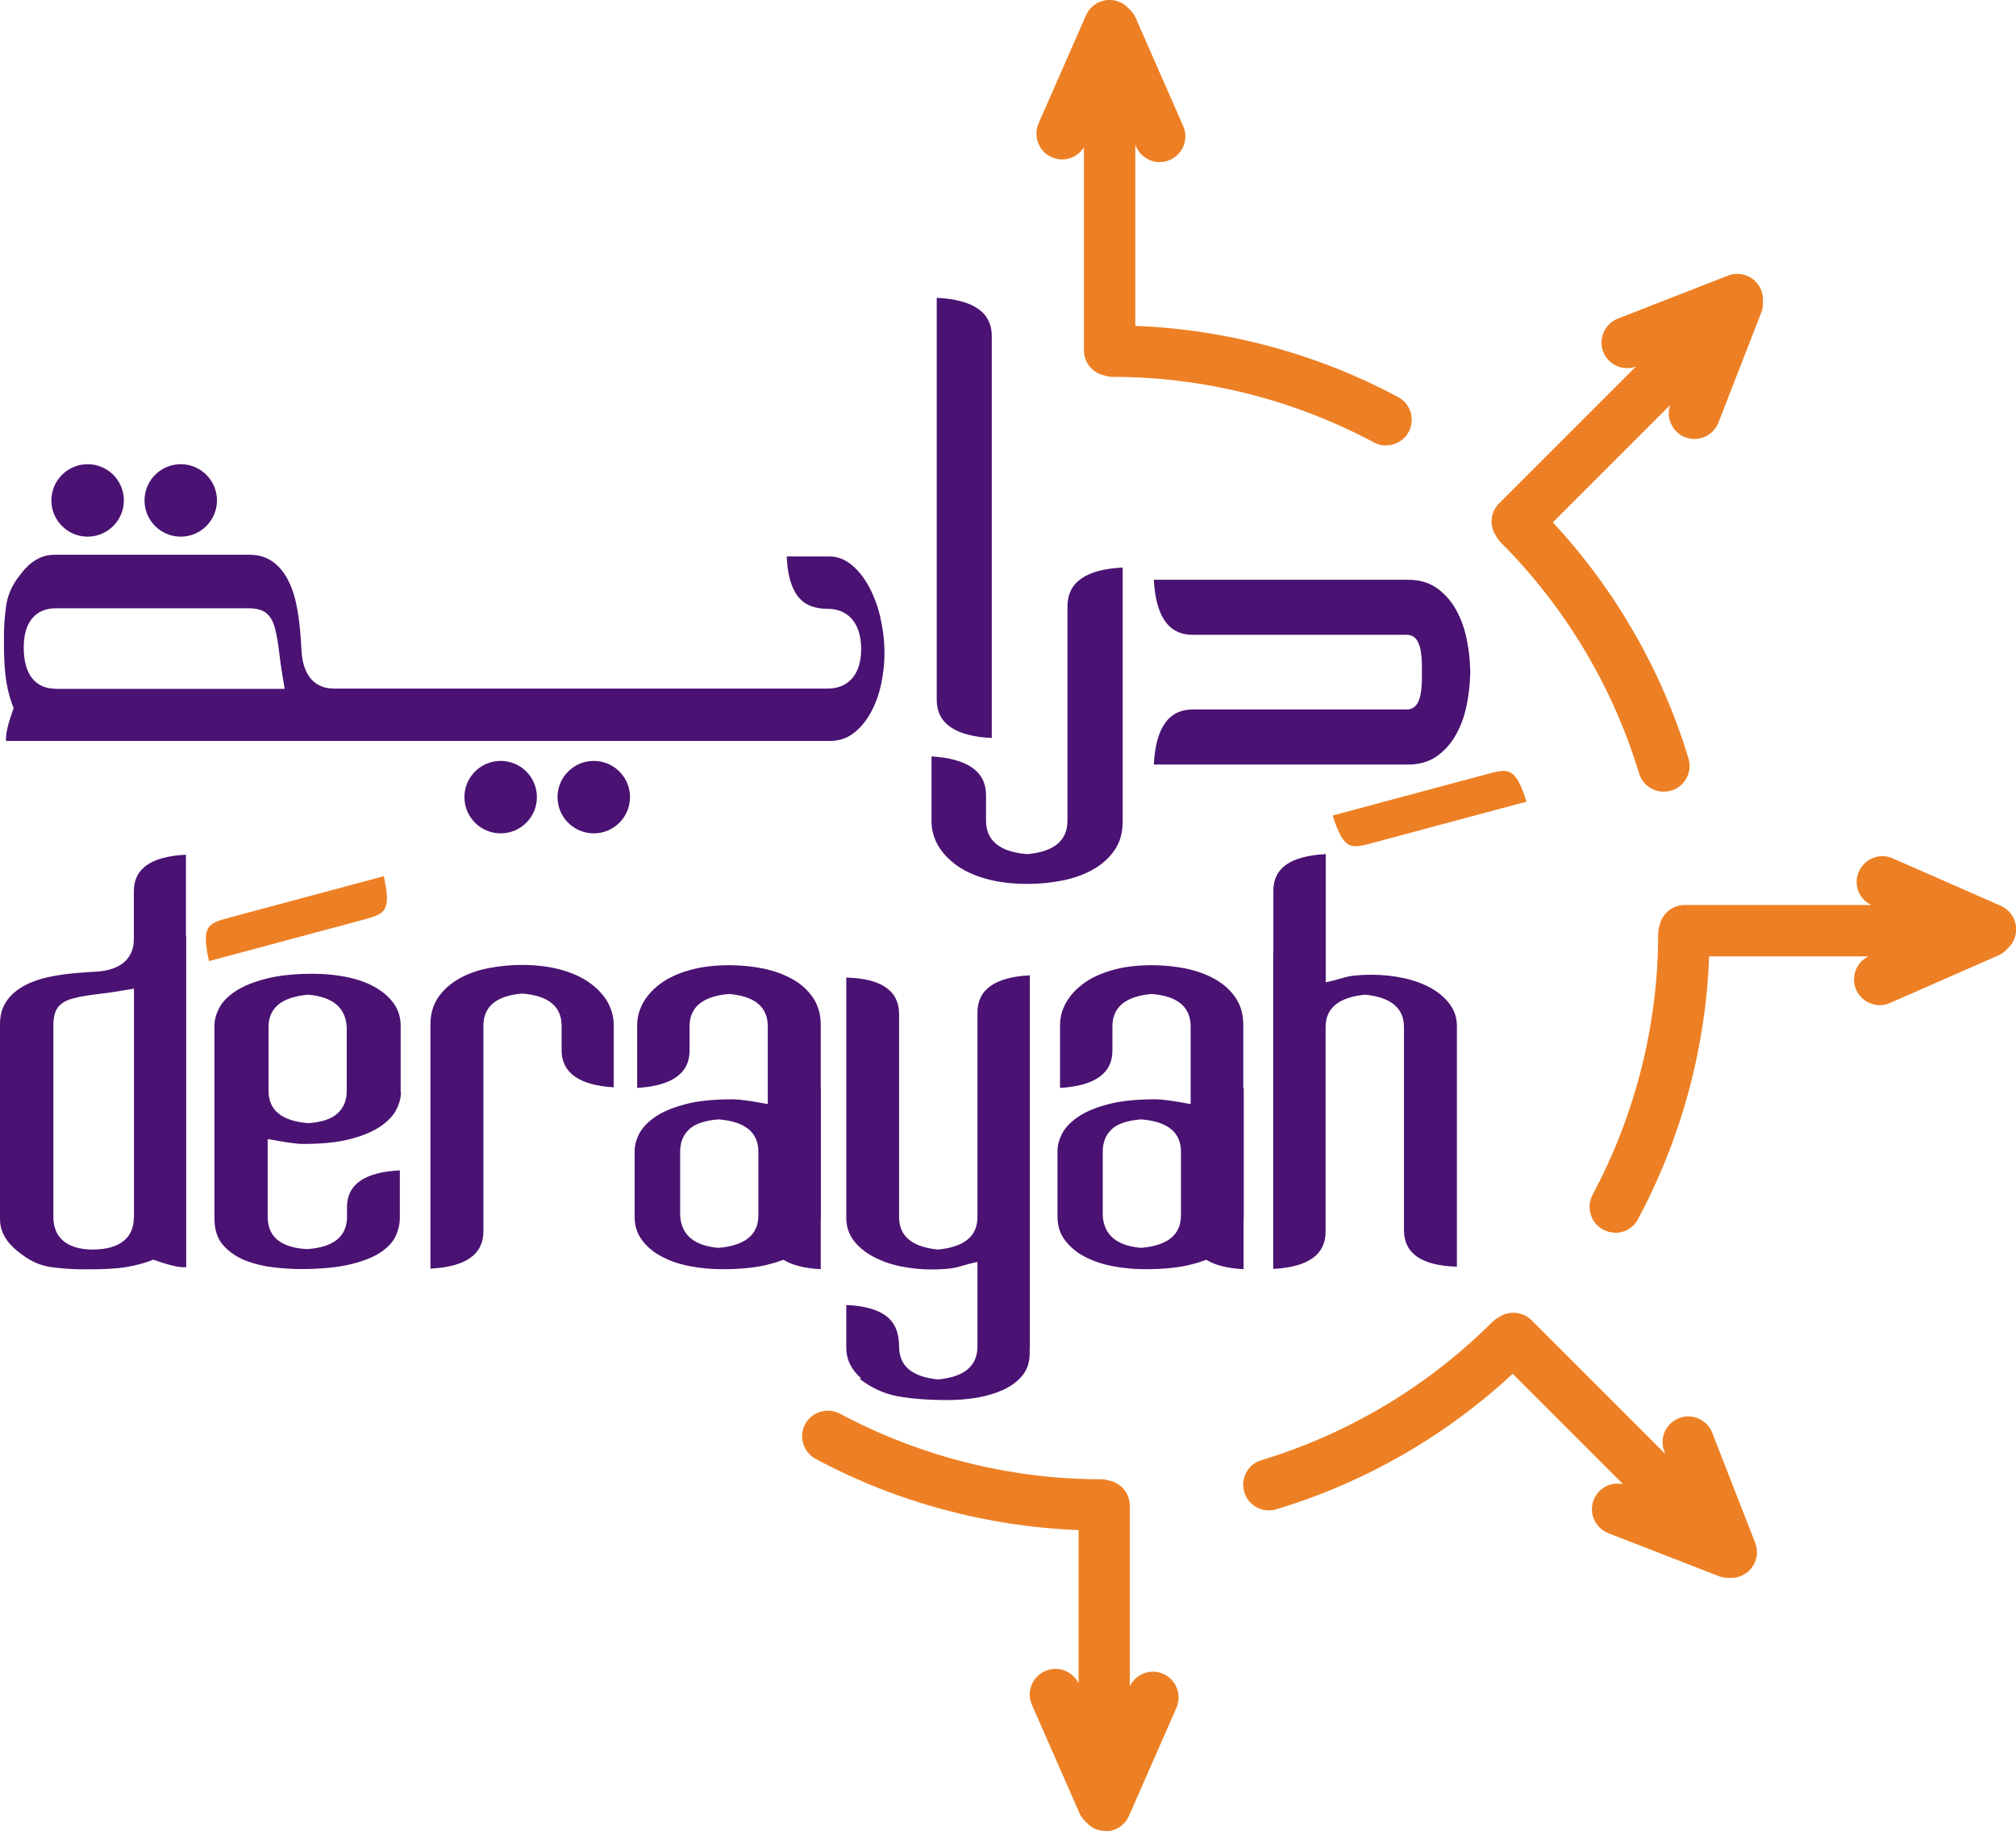 <svg xmlns="http://www.w3.org/2000/svg" id="Layer_2" data-name="Layer 2" viewBox="0 0 143.55 130.4"><defs><style>      .cls-1 {        fill: #4a1272;      }      .cls-2 {        fill: #ed8024;      }    </style></defs><path class="cls-2" d="M118.46,56.38c-.78,0-1.51-.51-1.75-1.3-1.87-6.19-5.28-11.88-9.85-16.45-.15-.15-.26-.31-.35-.49-.47-.71-.39-1.67.24-2.3l9.73-9.73c-.92.34-1.96-.13-2.32-1.05-.37-.94.1-2,1.04-2.37l7.84-3.06c.94-.37,2,.1,2.37,1.04.1.26.14.53.12.8.02.26-.02.53-.12.79l-3.05,7.84c-.37.94-1.43,1.4-2.37,1.04-.91-.36-1.38-1.37-1.07-2.29l-8.35,8.35c4.45,4.79,7.77,10.57,9.66,16.82.29.97-.26,1.99-1.22,2.28-.18.05-.35.08-.53.08"></path><path class="cls-2" d="M115.01,87.79c-.29,0-.59-.07-.86-.22-.89-.48-1.22-1.58-.75-2.48,3.05-5.7,4.67-12.13,4.67-18.59,0-.21.04-.41.1-.59.17-.83.91-1.46,1.79-1.46h13.28c-.89-.42-1.28-1.48-.88-2.38.41-.92,1.48-1.35,2.41-.94l7.7,3.38c.92.41,1.34,1.48.94,2.41-.11.26-.28.48-.48.65-.17.2-.39.37-.65.48l-7.7,3.38c-.93.41-2-.02-2.41-.94-.4-.91,0-1.96.88-2.38h-11.35c-.24,6.52-1.98,12.96-5.07,18.72-.33.62-.96.97-1.61.97"></path><path class="cls-2" d="M123.02,112.37c-.22,0-.45-.04-.66-.13l-7.84-3.05c-.94-.37-1.41-1.43-1.04-2.37.33-.85,1.23-1.31,2.09-1.12l-7.86-7.86c-4.75,4.42-10.55,7.76-16.83,9.65-.97.29-1.98-.25-2.28-1.22-.29-.97.25-1.99,1.22-2.28,6.19-1.87,11.88-5.28,16.45-9.85.15-.15.32-.26.49-.35.71-.47,1.67-.38,2.3.24l9.53,9.53-.08-.19c-.37-.94.1-2,1.04-2.37.94-.37,2,.1,2.37,1.04l3.06,7.84c.37.94-.1,2-1.04,2.37-.26.11-.53.14-.8.12-.04,0-.09,0-.13,0"></path><path class="cls-2" d="M78.72,130.4c-.25,0-.49-.05-.74-.15-.25-.11-.47-.28-.64-.48-.2-.17-.37-.39-.48-.65l-3.38-7.7c-.41-.93.01-2,.94-2.41.91-.4,1.96,0,2.38.88v-10.92c-6.52-.25-12.97-1.98-18.72-5.07-.89-.48-1.22-1.58-.75-2.47.48-.89,1.59-1.22,2.48-.75,5.7,3.05,12.13,4.67,18.59,4.67.21,0,.41.04.6.1.83.17,1.45.91,1.45,1.79v12.85c.42-.88,1.48-1.28,2.38-.88.92.41,1.34,1.48.94,2.41l-3.38,7.7c-.3.69-.97,1.1-1.67,1.1"></path><path class="cls-2" d="M98.69,31.73c-.29,0-.59-.07-.86-.22-5.7-3.05-12.13-4.67-18.59-4.67-.21,0-.41-.04-.6-.1-.83-.17-1.46-.91-1.46-1.79v-14.46c-.47.76-1.44,1.08-2.29.71-.92-.41-1.34-1.48-.94-2.41l3.38-7.7c.4-.92,1.48-1.34,2.41-.94.26.11.48.28.65.48.2.17.36.39.48.65l3.38,7.7c.41.92-.02,2-.94,2.41-.93.41-2-.02-2.41-.94l-.06-.15v12.91c6.52.25,12.97,1.99,18.72,5.07.89.48,1.22,1.58.75,2.47-.33.62-.96.97-1.61.97"></path><path class="cls-2" d="M105.81,55.15c1.62-.44,2.08-.55,2.89,1.94l-10.92,2.93c-1.62.44-2.08.55-2.89-1.94l10.92-2.93Z"></path><path class="cls-2" d="M25.8,65.52c1.62-.44,2.08-.56,1.53-3.12l-10.92,2.93c-1.63.44-2.08.56-1.53,3.12l10.92-2.93Z"></path><path class="cls-1" d="M73.33,95.98v-26.52c-2.48.13-3.73,1.01-3.73,2.65v14.57c0,1.36-.94,2.13-2.81,2.31-1.85-.18-2.77-.95-2.77-2.31v-14.45c0-1.67-1.25-2.54-3.76-2.61v17.1c0,.62.17,1.15.52,1.62.35.46.81.84,1.38,1.15.58.31,1.22.54,1.94.69.72.15,1.46.23,2.23.23.87,0,1.54-.07,2-.21.46-.14.88-.25,1.27-.33v6.03c0,1.38-.94,2.17-2.81,2.34-1.85-.18-2.77-.96-2.77-2.34,0-1-.31-1.73-.94-2.19-.63-.46-1.57-.72-2.82-.77v3.04c0,.85.36,1.57,1.07,2.19h-.15c.85.67,1.76,1.09,2.75,1.27.99.18,2.18.27,3.59.27.69,0,1.38-.06,2.05-.17.68-.12,1.3-.3,1.87-.56.56-.26,1.02-.6,1.36-1.02.35-.42.52-.95.52-1.6v-.38Z"></path><path class="cls-1" d="M13.26,90.25v-23.6h-.02v-5.78c-2.51.13-3.71,1-3.71,2.61v3.16h0v.25c0,1.33-.89,2.21-2.69,2.31-2.1.11-3.77.31-5,.94C.61,70.78,0,71.7,0,72.9v13.9c0,.41.08.77.23,1.07.15.31.33.57.52.77s.37.37.52.48c.15.11.24.18.27.21.67.51,1.38.82,2.15.92.77.1,1.52.15,2.27.15h.31c1.15,0,2.07-.05,2.77-.17.69-.12,1.32-.29,1.88-.52,1,.36,1.72.54,2.15.54h.19ZM9.53,86.72c0,1.41-.98,2.28-2.96,2.27-1.85-.01-2.77-.9-2.77-2.31v-13.66c0-.59.12-1.03.35-1.31.23-.28.59-.49,1.08-.61.49-.13,1.08-.23,1.79-.31.71-.08,1.54-.21,2.52-.38v16.32Z"></path><path class="cls-1" d="M43.7,77.45v-4.46c0-.54-.14-1.06-.4-1.56-.27-.5-.67-.95-1.21-1.36-.54-.41-1.22-.74-2.05-.98-.83-.24-1.8-.37-2.9-.37-.79,0-1.58.08-2.36.23-.78.15-1.48.4-2.09.75-.62.35-1.11.79-1.48,1.32-.37.54-.56,1.19-.56,1.96v17.37c2.51-.13,3.77-1.01,3.77-2.65v-14.64c0-1.38.92-2.15,2.77-2.3,1.87.15,2.8.92,2.8,2.3v1.73c0,1.61,1.24,2.5,3.73,2.65"></path><path class="cls-1" d="M24.69,77.68c0,.67-.21,1.2-.64,1.6-.42.4-1.12.64-2.09.71-1.9-.15-2.84-.92-2.84-2.31v-4.53c0-1.38.95-2.15,2.84-2.31,1.74.16,2.65.92,2.73,2.31v4.53ZM28.53,77.76v-4.69c0-.64-.18-1.2-.54-1.67-.36-.47-.83-.86-1.42-1.17-.59-.31-1.25-.53-2-.67-.74-.14-1.5-.21-2.27-.21-1.33,0-2.45.12-3.34.35-.9.23-1.62.52-2.17.88-.55.36-.94.75-1.17,1.19-.23.44-.35.86-.35,1.27v13.72c0,.82.21,1.47.64,1.94.42.47.95.83,1.58,1.08.63.24,1.29.4,2,.48.7.08,1.34.12,1.9.12,1.49,0,2.69-.12,3.62-.35.92-.23,1.64-.52,2.15-.88.51-.36.86-.75,1.04-1.17.18-.42.27-.82.27-1.21v-3.42c-2.51.13-3.76,1-3.76,2.61v.69c0,1.41-.95,2.18-2.84,2.31-1.87-.1-2.81-.87-2.81-2.31v-5.53c1.23.23,2.06.35,2.5.35,1.41,0,2.56-.12,3.46-.37.9-.24,1.61-.55,2.13-.92.52-.37.89-.77,1.09-1.19.21-.42.31-.83.31-1.21"></path><path class="cls-1" d="M66.33,53.87v4.64c0,.56.14,1.1.42,1.62.28.52.7.99,1.26,1.42.56.43,1.28.77,2.14,1.02.87.25,1.88.38,3.03.38.82,0,1.65-.08,2.46-.24.81-.16,1.54-.42,2.18-.78.64-.36,1.15-.82,1.54-1.38.39-.56.58-1.24.58-2.04v-18.09c-2.62.13-3.93,1.05-3.93,2.76v15.25c0,1.44-.96,2.24-2.88,2.4-1.95-.16-2.92-.96-2.92-2.4v-1.8c0-1.68-1.3-2.6-3.88-2.76"></path><path class="cls-1" d="M35.65,54.19c1.42,0,2.58,1.15,2.58,2.58s-1.16,2.58-2.58,2.58-2.58-1.15-2.58-2.58,1.16-2.58,2.58-2.58"></path><path class="cls-1" d="M42.28,54.19c1.42,0,2.58,1.15,2.58,2.58s-1.16,2.58-2.58,2.58-2.58-1.15-2.58-2.58c0-1.43,1.16-2.58,2.58-2.58"></path><path class="cls-1" d="M6.24,33.06c1.42,0,2.58,1.15,2.58,2.58,0,1.42-1.16,2.58-2.58,2.58s-2.58-1.15-2.58-2.58c0-1.43,1.16-2.58,2.58-2.58"></path><path class="cls-1" d="M12.87,33.06c1.42,0,2.58,1.15,2.58,2.58,0,1.42-1.16,2.58-2.58,2.58s-2.58-1.15-2.58-2.58,1.16-2.58,2.58-2.58"></path><path class="cls-1" d="M70.62,46.65v-22.72c0-1.68-1.31-2.59-3.92-2.72v23.25s0,2.18,0,2.18v3.2c0,1.68,1.31,2.59,3.92,2.72v-5.92Z"></path><path class="cls-1" d="M62.7,44.02c-.19-.82-.46-1.56-.81-2.21-.35-.65-.76-1.18-1.25-1.58-.49-.4-1.01-.6-1.58-.6h-3.04c.05,1.26.31,2.19.77,2.81.46.62,1.18.92,2.15.92,1.38,0,2.37.94,2.38,2.84.01,1.9-.98,2.84-2.38,2.84H24.03s-.25,0-.25,0c-1.33,0-2.21-.89-2.31-2.69-.11-2.1-.31-3.77-.94-5-.63-1.23-1.54-1.84-2.75-1.84H3.89c-.41,0-.77.08-1.08.23-.31.15-.57.33-.77.52-.2.19-.37.37-.48.52-.12.15-.19.24-.21.27-.52.67-.82,1.38-.92,2.15-.11.77-.15,1.52-.15,2.27v.31c0,1.15.06,2.08.17,2.77.12.69.29,1.32.52,1.88-.36,1-.54,1.71-.54,2.15v.19s23.56,0,23.56,0h0s35.07,0,35.07,0c.69,0,1.28-.2,1.77-.59.49-.4.89-.89,1.21-1.5.32-.6.56-1.27.71-2,.15-.73.23-1.44.23-2.13,0-.87-.1-1.72-.29-2.54M3.96,49.05c-1.41,0-2.28-.99-2.27-2.96.01-1.85.89-2.77,2.3-2.77h13.67c.59,0,1.02.11,1.31.35.28.23.49.59.61,1.08.13.49.23,1.08.31,1.79.08.7.21,1.54.38,2.52H3.96Z"></path><path class="cls-1" d="M104.69,47.97v-.19h0c-.02-.74-.09-1.47-.24-2.19-.16-.81-.42-1.54-.78-2.18-.36-.64-.82-1.15-1.38-1.54-.56-.39-1.24-.58-2.04-.58h-18.09c.14,2.61,1.05,3.92,2.76,3.92h15.25c.96,0,1.09,1.2,1.08,2.57h0v.09s0,.09,0,.09h0c.01,1.37-.12,2.57-1.08,2.57h-15.25c-1.71,0-2.63,1.31-2.76,3.92h18.09c.8,0,1.48-.19,2.04-.58.56-.39,1.02-.9,1.38-1.54.36-.64.62-1.37.78-2.18.14-.72.22-1.46.24-2.19h0Z"></path><path class="cls-1" d="M90.66,67.86v22.51c2.48-.13,3.73-1.01,3.73-2.65v-14.57c0-1.36.94-2.13,2.81-2.31,1.84.18,2.77.95,2.77,2.31v14.45c0,1.67,1.25,2.54,3.77,2.61v-17.1c0-.61-.17-1.15-.52-1.61-.35-.46-.81-.85-1.38-1.16-.58-.31-1.22-.54-1.94-.69-.72-.15-1.46-.23-2.23-.23-.87,0-1.54.07-2,.21-.46.14-.88.25-1.27.33v-1.56s0-.55,0-.55v-7.02c-2.53.13-3.73,1-3.73,2.61v4.4Z"></path><path class="cls-1" d="M58.45,77.5h-.01v-4.5c0-.77-.19-1.42-.56-1.96-.37-.54-.86-.98-1.48-1.32-.61-.34-1.31-.59-2.09-.75-.78-.15-1.57-.23-2.37-.23-1.1,0-2.07.12-2.9.37-.83.24-1.52.57-2.06.98-.54.41-.94.87-1.21,1.37-.27.5-.4,1.02-.4,1.56v4.46c2.48-.15,3.73-1.04,3.73-2.65v-1.73c0-1.38.94-2.15,2.8-2.31,1.84.15,2.77.92,2.77,2.31v5.53c-1.22-.23-2.05-.34-2.48-.34-1.41,0-2.56.12-3.46.37-.9.24-1.61.55-2.13.92-.52.37-.89.77-1.1,1.19-.21.42-.31.83-.31,1.21v4.69c0,.64.18,1.2.54,1.67.36.47.83.87,1.42,1.17.59.31,1.25.53,2,.67.74.14,1.5.21,2.27.21,1.33,0,2.45-.11,3.34-.35.37-.09.71-.2,1.02-.32.62.38,1.5.61,2.66.67v-3.59s.01-.07.01-.1v-9.18ZM51.16,88.87c-1.74-.15-2.65-.92-2.73-2.31v-4.53c0-.67.21-1.2.64-1.6.42-.4,1.12-.63,2.09-.71,1.9.15,2.84.92,2.84,2.31v4.53c0,1.38-.95,2.15-2.84,2.31"></path><path class="cls-1" d="M88.54,77.5h-.01v-4.5c0-.77-.19-1.42-.56-1.96-.37-.54-.87-.98-1.48-1.32-.61-.34-1.31-.59-2.09-.75-.78-.15-1.57-.23-2.36-.23-1.1,0-2.07.12-2.9.37-.83.24-1.52.57-2.05.98-.54.41-.94.87-1.21,1.37-.27.5-.4,1.02-.4,1.56v4.46c2.48-.15,3.73-1.04,3.73-2.65v-1.73c0-1.38.94-2.15,2.8-2.31,1.84.15,2.77.92,2.77,2.31v5.53c-1.22-.23-2.05-.34-2.48-.34-1.41,0-2.56.12-3.46.37-.9.24-1.61.55-2.13.92-.53.37-.89.77-1.1,1.19-.21.42-.31.83-.31,1.21v4.69c0,.64.18,1.2.54,1.67.36.47.83.87,1.42,1.17.59.31,1.26.53,2,.67.74.14,1.5.21,2.27.21,1.34,0,2.45-.11,3.34-.35.37-.09.71-.2,1.02-.32.62.38,1.5.61,2.66.67v-3.59s.01-.07.01-.1v-9.18ZM81.25,88.87c-1.74-.15-2.65-.92-2.73-2.31v-4.53c0-.67.21-1.2.63-1.6.42-.4,1.12-.63,2.1-.71,1.9.15,2.84.92,2.84,2.31v4.53c0,1.38-.95,2.15-2.84,2.31"></path></svg>